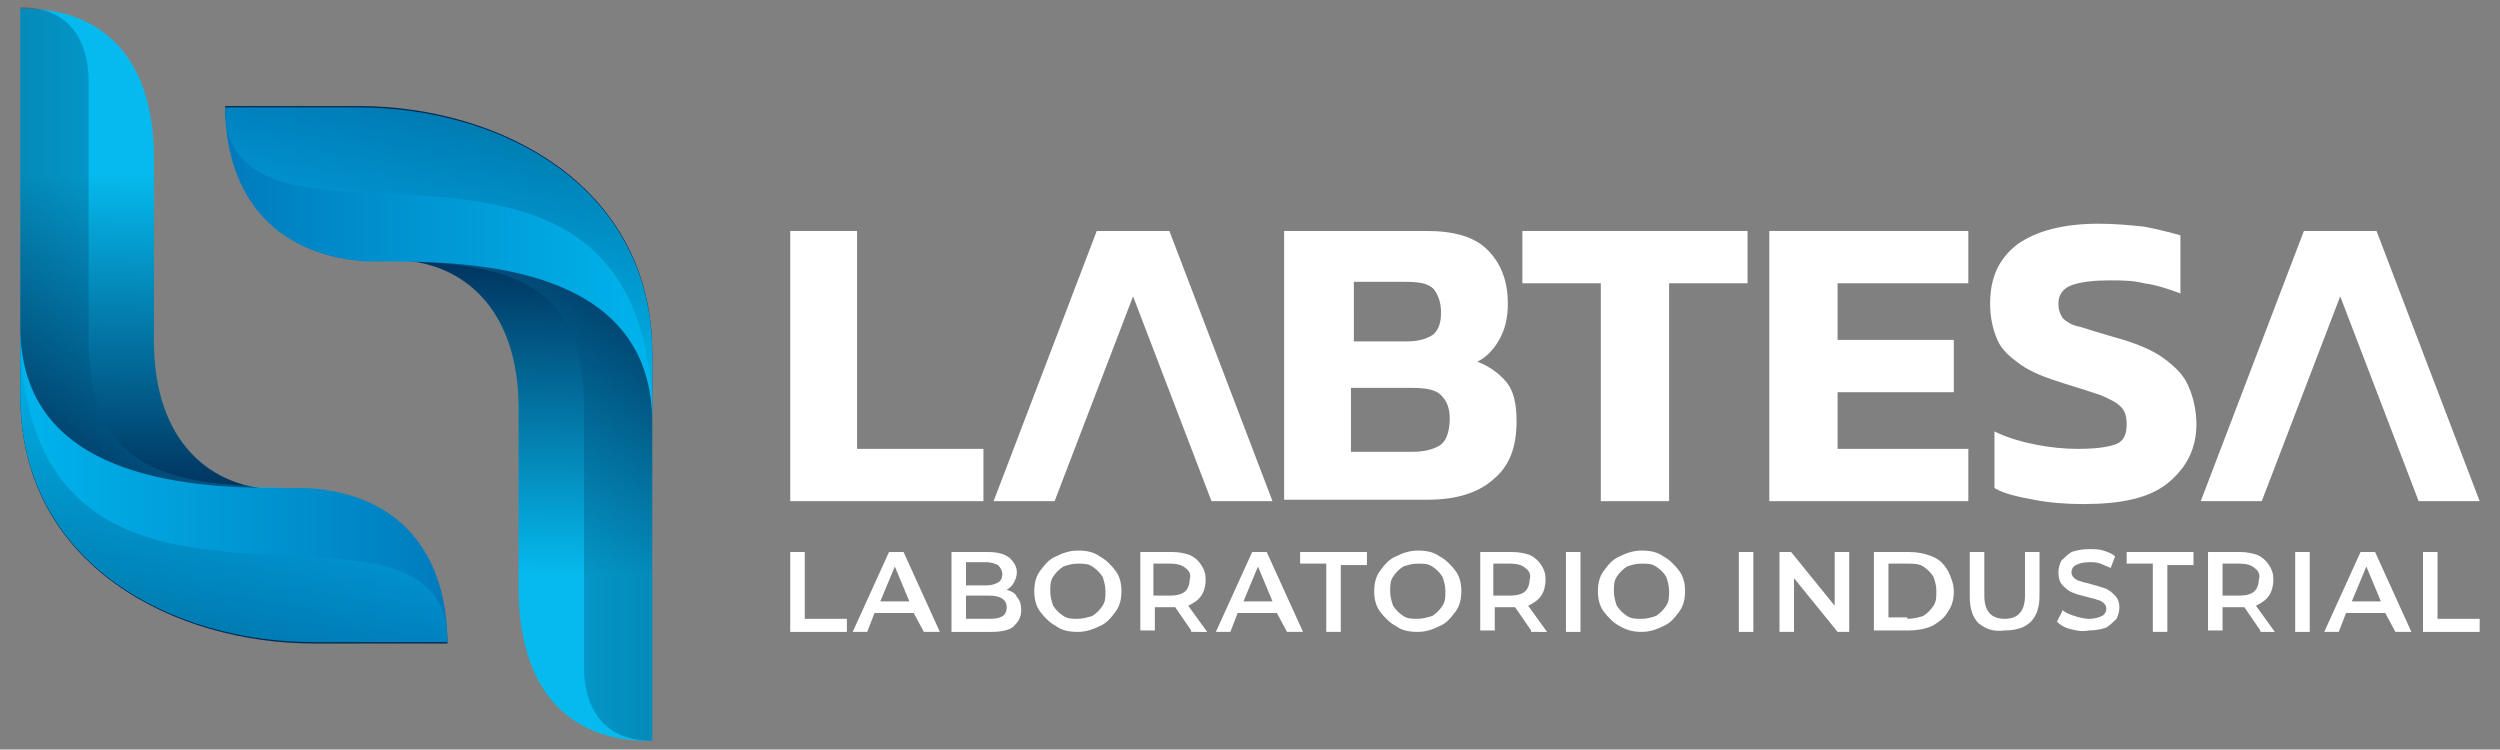 <?xml version="1.0" encoding="utf-8"?>
<!-- Generator: Adobe Illustrator 25.0.0, SVG Export Plug-In . SVG Version: 6.00 Build 0)  -->
<svg version="1.1" id="Capa_1" xmlns="http://www.w3.org/2000/svg" xmlns:xlink="http://www.w3.org/1999/xlink" x="0px" y="0px"
	 viewBox="0 0 172.1 51.6" style="enable-background:new 0 0 172.1 51.6;" xml:space="preserve">
<rect x="0" y="0" width="172.1" height="51.6" fill="#808080" stroke="none"/>
<style type="text/css">
	.st0{fill:url(#SVGID_1_);}
	.st1{opacity:0.32;fill:url(#SVGID_2_);}
	.st2{fill:url(#SVGID_3_);}
	.st3{opacity:0.32;fill:url(#SVGID_4_);}
	.st4{fill:url(#SVGID_5_);}
	.st5{opacity:0.32;fill:url(#SVGID_6_);}
	.st6{fill:url(#SVGID_7_);}
	.st7{opacity:0.32;fill:url(#SVGID_8_);}
	.st8{fill:#FFFFFF;}
</style>
<g>
	<g>
		<g>
			
				<linearGradient id="SVGID_1_" gradientUnits="userSpaceOnUse" x1="425.055" y1="16.553" x2="425.579" y2="39.421" gradientTransform="matrix(-1 0 0 1 455.571 0)">
				<stop  offset="2.937264e-04" style="stop-color:#002C56"/>
				<stop  offset="1" style="stop-color:#05BAEE"/>
			</linearGradient>
			<path class="st0" d="M44.9,51c0,0,0-18,0-26.7c0-11.7-10.7-17-20.2-17l-9.2,0c0,4.7,3.5,10.6,9.6,10.6c0.2,0,1.7,0,1.9,0
				c4.8,0,8.7,3.3,8.7,10.2c0,2.2,0,8.7,0,12.6C35.8,48.1,39.7,51.1,44.9,51z"/>
			
				<linearGradient id="SVGID_2_" gradientUnits="userSpaceOnUse" x1="410.622" y1="31.567" x2="428.55" y2="31.567" gradientTransform="matrix(-1 0 0 1 455.571 0)">
				<stop  offset="2.939928e-04" style="stop-color:#00274E"/>
				<stop  offset="1" style="stop-color:#00B4EC"/>
			</linearGradient>
			<path class="st1" d="M39.7,12.5c3.1,2.8,5.2,6.7,5.2,11.8c0,8.6,0,26.7,0,26.7c-3.7,0-4.7-2.7-4.7-5.1c0-2.4,0-9.7,0-17.7
				c0-8-3.9-10.2-13.3-10.2l1.4-5.8L39.7,12.5z"/>
			
				<linearGradient id="SVGID_3_" gradientUnits="userSpaceOnUse" x1="410.622" y1="18.203" x2="440.066" y2="18.203" gradientTransform="matrix(-1 0 0 1 455.571 0)">
				<stop  offset="1.385225e-07" style="stop-color:#00B4EC"/>
				<stop  offset="0.999" style="stop-color:#007BBD"/>
			</linearGradient>
			<path class="st2" d="M15.5,7.4l9.2,0c9.6,0,20.2,5.3,20.2,17c0,1.4,0,3,0,4.7C44.9,18.8,33.7,18,27,18c-0.2,0-1.7,0-1.9,0
				C17.7,17.4,15.5,12.1,15.5,7.4z"/>
			
				<linearGradient id="SVGID_4_" gradientUnits="userSpaceOnUse" x1="419.749" y1="8.512" x2="425.871" y2="19.116" gradientTransform="matrix(-1 0 0 1 455.571 0)">
				<stop  offset="2.939928e-04" style="stop-color:#00274E"/>
				<stop  offset="1" style="stop-color:#00B4EC"/>
			</linearGradient>
			<path class="st3" d="M44.9,24.4c0,1.4,0,3,0,4.7c0-25.5-29.4-8.7-29.4-21.7l9.2,0C34.3,7.4,44.9,12.7,44.9,24.4z"/>
		</g>
		<g>
			
				<linearGradient id="SVGID_5_" gradientUnits="userSpaceOnUse" x1="838.96" y1="-337.668" x2="839.484" y2="-314.8" gradientTransform="matrix(1 0 0 -1 -823.124 -302.644)">
				<stop  offset="2.937264e-04" style="stop-color:#002C56"/>
				<stop  offset="1" style="stop-color:#05BAEE"/>
			</linearGradient>
			<path class="st4" d="M1.4,0.6c0,0,0,18,0,26.7c0,11.7,10.7,17,20.2,17l9.2,0c0-4.7-3.5-10.6-9.6-10.6c-0.2,0-1.7,0-1.9,0
				c-4.8,0-8.7-3.3-8.7-10.2c0-2.2,0-8.7,0-12.6C10.6,3.5,6.6,0.5,1.4,0.6z"/>
			
				<linearGradient id="SVGID_6_" gradientUnits="userSpaceOnUse" x1="824.528" y1="-322.654" x2="842.455" y2="-322.654" gradientTransform="matrix(1 0 0 -1 -823.124 -302.644)">
				<stop  offset="2.939928e-04" style="stop-color:#00274E"/>
				<stop  offset="1" style="stop-color:#00B4EC"/>
			</linearGradient>
			<path class="st5" d="M6.6,39c-3.1-2.8-5.2-6.7-5.2-11.8c0-8.6,0-26.7,0-26.7c3.7,0,4.7,2.7,4.7,5.1s0,9.7,0,17.7
				c0,8,3.9,10.2,13.3,10.2l-1.4,5.8L6.6,39z"/>
			
				<linearGradient id="SVGID_7_" gradientUnits="userSpaceOnUse" x1="824.528" y1="-336.017" x2="853.971" y2="-336.017" gradientTransform="matrix(1 0 0 -1 -823.124 -302.644)">
				<stop  offset="1.385225e-07" style="stop-color:#00B4EC"/>
				<stop  offset="0.999" style="stop-color:#007BBD"/>
			</linearGradient>
			<path class="st6" d="M30.8,44.2l-9.2,0c-9.6,0-20.2-5.3-20.2-17c0-1.4,0-3,0-4.7c0,10.3,11.2,11.1,17.9,11.1c0.2,0,1.7,0,1.9,0
				C28.7,34.1,30.8,39.5,30.8,44.2z"/>
			
				<linearGradient id="SVGID_8_" gradientUnits="userSpaceOnUse" x1="833.654" y1="-345.708" x2="839.776" y2="-335.104" gradientTransform="matrix(1 0 0 -1 -823.124 -302.644)">
				<stop  offset="2.939928e-04" style="stop-color:#00274E"/>
				<stop  offset="1" style="stop-color:#00B4EC"/>
			</linearGradient>
			<path class="st7" d="M1.4,27.2c0-1.4,0-3,0-4.7c0,25.5,29.4,8.7,29.4,21.7l-9.2,0C12.1,44.2,1.4,38.9,1.4,27.2z"/>
		</g>
	</g>
	<path class="st8" d="M54.4,34.5V15.9H59v15h8.7v3.6H54.4z"/>
	<polygon class="st8" points="78,20.4 83.4,34.5 87.6,34.5 80.5,15.9 75.5,15.9 68.4,34.5 72.6,34.5 	"/>
	<polygon class="st8" points="161.1,20.4 166.5,34.5 170.7,34.5 163.6,15.9 158.6,15.9 151.5,34.5 155.7,34.5 	"/>
	<path class="st8" d="M88.4,34.5V15.9h9.8c1.9,0,3.3,0.4,4.2,1.3c0.9,0.9,1.4,2.1,1.4,3.7c0,1-0.2,1.8-0.6,2.5
		c-0.4,0.7-0.9,1.2-1.5,1.5c0.8,0.3,1.5,0.8,2,1.4c0.5,0.6,0.7,1.5,0.7,2.7c0,1.8-0.5,3.1-1.6,4c-1,0.9-2.5,1.4-4.5,1.4H88.4z
		 M93.1,23.5h3.8c0.8,0,1.4-0.2,1.8-0.5c0.4-0.4,0.5-0.9,0.5-1.5c0-0.7-0.2-1.2-0.5-1.6c-0.4-0.4-1-0.5-2-0.5h-3.5V23.5z M93.1,31.1
		h4.2c0.8,0,1.5-0.2,1.9-0.5c0.4-0.3,0.6-1,0.6-1.8c0-0.7-0.2-1.2-0.6-1.6c-0.4-0.4-1.1-0.5-2.1-0.5h-4.1V31.1z"/>
	<path class="st8" d="M110.2,34.5v-15h-5.4v-3.6h15.5v3.6h-5.4v15H110.2z"/>
	<path class="st8" d="M121.8,34.5V15.9h13.7v3.6h-9v3.9h8V27h-8v3.9h9v3.6H121.8z"/>
	<path class="st8" d="M143.4,34.7c-1.2,0-2.4-0.1-3.4-0.3c-1.1-0.2-2-0.4-2.7-0.8v-3.9c0.8,0.4,1.8,0.7,2.8,0.9c1,0.2,2,0.3,2.9,0.3
		c1.2,0,2-0.1,2.6-0.3c0.6-0.2,0.8-0.7,0.8-1.4c0-0.5-0.1-0.9-0.4-1.2c-0.3-0.3-0.7-0.5-1.4-0.8c-0.6-0.2-1.5-0.5-2.5-0.8
		c-1.3-0.4-2.3-0.8-3-1.3c-0.7-0.5-1.3-1-1.6-1.7c-0.3-0.7-0.5-1.5-0.5-2.5c0-1.8,0.6-3.1,1.9-4.1c1.3-0.9,3.1-1.4,5.6-1.4
		c1.1,0,2.1,0.1,3.1,0.2c1,0.2,1.8,0.4,2.5,0.6v4c-0.8-0.3-1.7-0.6-2.5-0.7c-0.8-0.2-1.6-0.2-2.4-0.2c-1,0-1.9,0.1-2.5,0.3
		c-0.6,0.2-1,0.6-1,1.3c0,0.4,0.1,0.7,0.3,1c0.2,0.2,0.6,0.5,1.2,0.6c0.6,0.2,1.3,0.4,2.3,0.7c1.5,0.4,2.7,0.9,3.5,1.5
		c0.8,0.6,1.4,1.2,1.7,2c0.3,0.7,0.5,1.6,0.5,2.5c0,1.6-0.6,2.9-1.9,4S146,34.7,143.4,34.7z"/>
	<g>
		<path class="st8" d="M54.4,38h1v4.6h2.9v0.9h-3.9V38z"/>
		<path class="st8" d="M62.9,42.2h-2.7l-0.5,1.3h-1l2.5-5.5h1l2.5,5.5h-1.1L62.9,42.2z M62.6,41.4l-1-2.4l-1,2.4H62.6z"/>
		<path class="st8" d="M70,41.1c0.2,0.2,0.3,0.5,0.3,0.9c0,0.5-0.2,0.8-0.5,1.1s-0.9,0.4-1.6,0.4h-2.7V38H68c0.6,0,1.1,0.1,1.5,0.4
			c0.3,0.3,0.5,0.6,0.5,1c0,0.3-0.1,0.5-0.2,0.7c-0.1,0.2-0.3,0.4-0.5,0.5C69.6,40.7,69.9,40.8,70,41.1z M66.5,38.8v1.5h1.4
			c0.4,0,0.6-0.1,0.8-0.2c0.2-0.1,0.3-0.3,0.3-0.6c0-0.2-0.1-0.4-0.3-0.6c-0.2-0.1-0.5-0.2-0.8-0.2H66.5z M69.3,41.8
			c0-0.5-0.4-0.8-1.2-0.8h-1.6v1.6h1.6C68.9,42.6,69.3,42.4,69.3,41.8z"/>
		<path class="st8" d="M72.7,43.1c-0.4-0.2-0.8-0.6-1.1-1c-0.3-0.4-0.4-0.9-0.4-1.4c0-0.5,0.1-1,0.4-1.4c0.3-0.4,0.6-0.8,1.1-1
			c0.4-0.2,0.9-0.4,1.5-0.4c0.6,0,1.1,0.1,1.5,0.4c0.4,0.2,0.8,0.6,1.1,1c0.3,0.4,0.4,0.9,0.4,1.4c0,0.5-0.1,1-0.4,1.4
			c-0.3,0.4-0.6,0.8-1.1,1c-0.4,0.2-0.9,0.4-1.5,0.4C73.6,43.5,73.1,43.4,72.7,43.1z M75.2,42.4c0.3-0.2,0.5-0.4,0.7-0.7
			c0.2-0.3,0.2-0.6,0.2-1c0-0.4-0.1-0.7-0.2-1c-0.2-0.3-0.4-0.5-0.7-0.7c-0.3-0.2-0.6-0.2-1-0.2c-0.4,0-0.7,0.1-1,0.2
			c-0.3,0.2-0.5,0.4-0.7,0.7c-0.2,0.3-0.2,0.6-0.2,1c0,0.4,0.1,0.7,0.2,1c0.2,0.3,0.4,0.5,0.7,0.7c0.3,0.2,0.6,0.2,1,0.2
			C74.5,42.6,74.9,42.5,75.2,42.4z"/>
		<path class="st8" d="M82,43.4l-1.1-1.6c0,0-0.1,0-0.2,0h-1.2v1.6h-1V38h2.2c0.5,0,0.9,0.1,1.2,0.2c0.4,0.2,0.6,0.4,0.8,0.7
			c0.2,0.3,0.3,0.6,0.3,1c0,0.4-0.1,0.8-0.3,1.1c-0.2,0.3-0.5,0.5-0.9,0.7l1.3,1.8H82z M81.6,39.1c-0.2-0.2-0.6-0.3-1-0.3h-1.2V41
			h1.2c0.4,0,0.8-0.1,1-0.3c0.2-0.2,0.3-0.5,0.3-0.8C82,39.6,81.9,39.3,81.6,39.1z"/>
		<path class="st8" d="M87.9,42.2h-2.7l-0.5,1.3h-1l2.5-5.5h1l2.5,5.5h-1.1L87.9,42.2z M87.6,41.4l-1-2.4l-1,2.4H87.6z"/>
		<path class="st8" d="M91.3,38.8h-1.8V38h4.6v0.9h-1.8v4.6h-1V38.8z"/>
		<path class="st8" d="M96.1,43.1c-0.4-0.2-0.8-0.6-1.1-1c-0.3-0.4-0.4-0.9-0.4-1.4c0-0.5,0.1-1,0.4-1.4c0.3-0.4,0.6-0.8,1.1-1
			c0.4-0.2,0.9-0.4,1.5-0.4c0.6,0,1.1,0.1,1.5,0.4c0.4,0.2,0.8,0.6,1.1,1c0.3,0.4,0.4,0.9,0.4,1.4c0,0.5-0.1,1-0.4,1.4
			c-0.3,0.4-0.6,0.8-1.1,1c-0.4,0.2-0.9,0.4-1.5,0.4C97,43.5,96.5,43.4,96.1,43.1z M98.6,42.4c0.3-0.2,0.5-0.4,0.7-0.7
			c0.2-0.3,0.2-0.6,0.2-1c0-0.4-0.1-0.7-0.2-1c-0.2-0.3-0.4-0.5-0.7-0.7c-0.3-0.2-0.6-0.2-1-0.2c-0.4,0-0.7,0.1-1,0.2
			c-0.3,0.2-0.5,0.4-0.7,0.7c-0.2,0.3-0.2,0.6-0.2,1c0,0.4,0.1,0.7,0.2,1c0.2,0.3,0.4,0.5,0.7,0.7c0.3,0.2,0.6,0.2,1,0.2
			C97.9,42.6,98.3,42.5,98.6,42.4z"/>
		<path class="st8" d="M105.4,43.4l-1.1-1.6c0,0-0.1,0-0.2,0h-1.2v1.6h-1V38h2.2c0.5,0,0.9,0.1,1.2,0.2c0.4,0.2,0.6,0.4,0.8,0.7
			c0.2,0.3,0.3,0.6,0.3,1c0,0.4-0.1,0.8-0.3,1.1c-0.2,0.3-0.5,0.5-0.9,0.7l1.3,1.8H105.4z M105,39.1c-0.2-0.2-0.6-0.3-1-0.3h-1.2V41
			h1.2c0.4,0,0.8-0.1,1-0.3c0.2-0.2,0.3-0.5,0.3-0.8C105.4,39.6,105.3,39.3,105,39.1z"/>
		<path class="st8" d="M107.8,38h1v5.5h-1V38z"/>
		<path class="st8" d="M111.5,43.1c-0.4-0.2-0.8-0.6-1.1-1c-0.3-0.4-0.4-0.9-0.4-1.4c0-0.5,0.1-1,0.4-1.4c0.3-0.4,0.6-0.8,1.1-1
			c0.4-0.2,0.9-0.4,1.5-0.4c0.6,0,1.1,0.1,1.5,0.4c0.4,0.2,0.8,0.6,1.1,1c0.3,0.4,0.4,0.9,0.4,1.4c0,0.5-0.1,1-0.4,1.4
			c-0.3,0.4-0.6,0.8-1.1,1c-0.4,0.2-0.9,0.4-1.5,0.4C112.5,43.5,112,43.4,111.5,43.1z M114,42.4c0.3-0.2,0.5-0.4,0.7-0.7
			c0.2-0.3,0.2-0.6,0.2-1c0-0.4-0.1-0.7-0.2-1c-0.2-0.3-0.4-0.5-0.7-0.7c-0.3-0.2-0.6-0.2-1-0.2c-0.4,0-0.7,0.1-1,0.2
			c-0.3,0.2-0.5,0.4-0.7,0.7c-0.2,0.3-0.2,0.6-0.2,1c0,0.4,0.1,0.7,0.2,1c0.2,0.3,0.4,0.5,0.7,0.7c0.3,0.2,0.6,0.2,1,0.2
			C113.4,42.6,113.7,42.5,114,42.4z"/>
		<path class="st8" d="M119.7,38h1v5.5h-1V38z"/>
		<path class="st8" d="M127.3,38v5.5h-0.8l-3-3.7v3.7h-1V38h0.8l3,3.7V38H127.3z"/>
		<path class="st8" d="M129,38h2.4c0.6,0,1.1,0.1,1.6,0.3c0.5,0.2,0.8,0.5,1.1,1c0.2,0.4,0.4,0.9,0.4,1.4c0,0.5-0.1,1-0.4,1.4
			c-0.2,0.4-0.6,0.7-1.1,1c-0.5,0.2-1,0.3-1.6,0.3H129V38z M131.3,42.6c0.4,0,0.8-0.1,1.1-0.2c0.3-0.2,0.5-0.4,0.7-0.7
			c0.2-0.3,0.2-0.6,0.2-1c0-0.4-0.1-0.7-0.2-1c-0.2-0.3-0.4-0.5-0.7-0.7c-0.3-0.2-0.7-0.2-1.1-0.2H130v3.7H131.3z"/>
		<path class="st8" d="M136.2,42.9c-0.4-0.4-0.6-1-0.6-1.8V38h1v3c0,1.1,0.5,1.6,1.4,1.6c0.9,0,1.4-0.5,1.4-1.6v-3h1V41
			c0,0.8-0.2,1.4-0.6,1.8c-0.4,0.4-1,0.6-1.8,0.6C137.2,43.5,136.7,43.3,136.2,42.9z"/>
		<path class="st8" d="M142.5,43.3c-0.4-0.1-0.7-0.3-0.9-0.5l0.4-0.8c0.2,0.2,0.5,0.3,0.8,0.4c0.3,0.1,0.7,0.2,1,0.2
			c0.4,0,0.7-0.1,0.9-0.2c0.2-0.1,0.3-0.3,0.3-0.5c0-0.2-0.1-0.3-0.2-0.4c-0.1-0.1-0.3-0.2-0.4-0.2c-0.2-0.1-0.4-0.1-0.7-0.2
			c-0.4-0.1-0.8-0.2-1-0.3c-0.3-0.1-0.5-0.3-0.7-0.5c-0.2-0.2-0.3-0.5-0.3-0.9c0-0.3,0.1-0.6,0.2-0.8c0.2-0.2,0.4-0.4,0.7-0.6
			c0.3-0.1,0.7-0.2,1.2-0.2c0.3,0,0.7,0,1,0.1c0.3,0.1,0.6,0.2,0.8,0.4l-0.3,0.8c-0.2-0.1-0.5-0.2-0.7-0.3c-0.3-0.1-0.5-0.1-0.8-0.1
			c-0.4,0-0.7,0.1-0.9,0.2c-0.2,0.1-0.3,0.3-0.3,0.5c0,0.2,0.1,0.3,0.2,0.4c0.1,0.1,0.3,0.2,0.4,0.2c0.2,0.1,0.4,0.1,0.7,0.2
			c0.4,0.1,0.7,0.2,1,0.3c0.3,0.1,0.5,0.3,0.7,0.5c0.2,0.2,0.3,0.5,0.3,0.8c0,0.3-0.1,0.6-0.2,0.8c-0.2,0.2-0.4,0.4-0.7,0.6
			c-0.3,0.1-0.7,0.2-1.2,0.2C143.3,43.5,142.9,43.4,142.5,43.3z"/>
		<path class="st8" d="M148.2,38.8h-1.8V38h4.6v0.9h-1.8v4.6h-1V38.8z"/>
		<path class="st8" d="M155.6,43.4l-1.1-1.6c0,0-0.1,0-0.2,0H153v1.6h-1V38h2.2c0.5,0,0.9,0.1,1.2,0.2c0.4,0.2,0.6,0.4,0.8,0.7
			c0.2,0.3,0.3,0.6,0.3,1c0,0.4-0.1,0.8-0.3,1.1c-0.2,0.3-0.5,0.5-0.9,0.7l1.3,1.8H155.6z M155.2,39.1c-0.2-0.2-0.6-0.3-1-0.3H153
			V41h1.2c0.4,0,0.8-0.1,1-0.3c0.2-0.2,0.3-0.5,0.3-0.8C155.6,39.6,155.5,39.3,155.2,39.1z"/>
		<path class="st8" d="M158,38h1v5.5h-1V38z"/>
		<path class="st8" d="M164.2,42.2h-2.7l-0.5,1.3h-1l2.5-5.5h1l2.5,5.5h-1.1L164.2,42.2z M163.9,41.4l-1-2.4l-1,2.4H163.9z"/>
		<path class="st8" d="M166.8,38h1v4.6h2.9v0.9h-3.9V38z"/>
	</g>
</g>
</svg>
